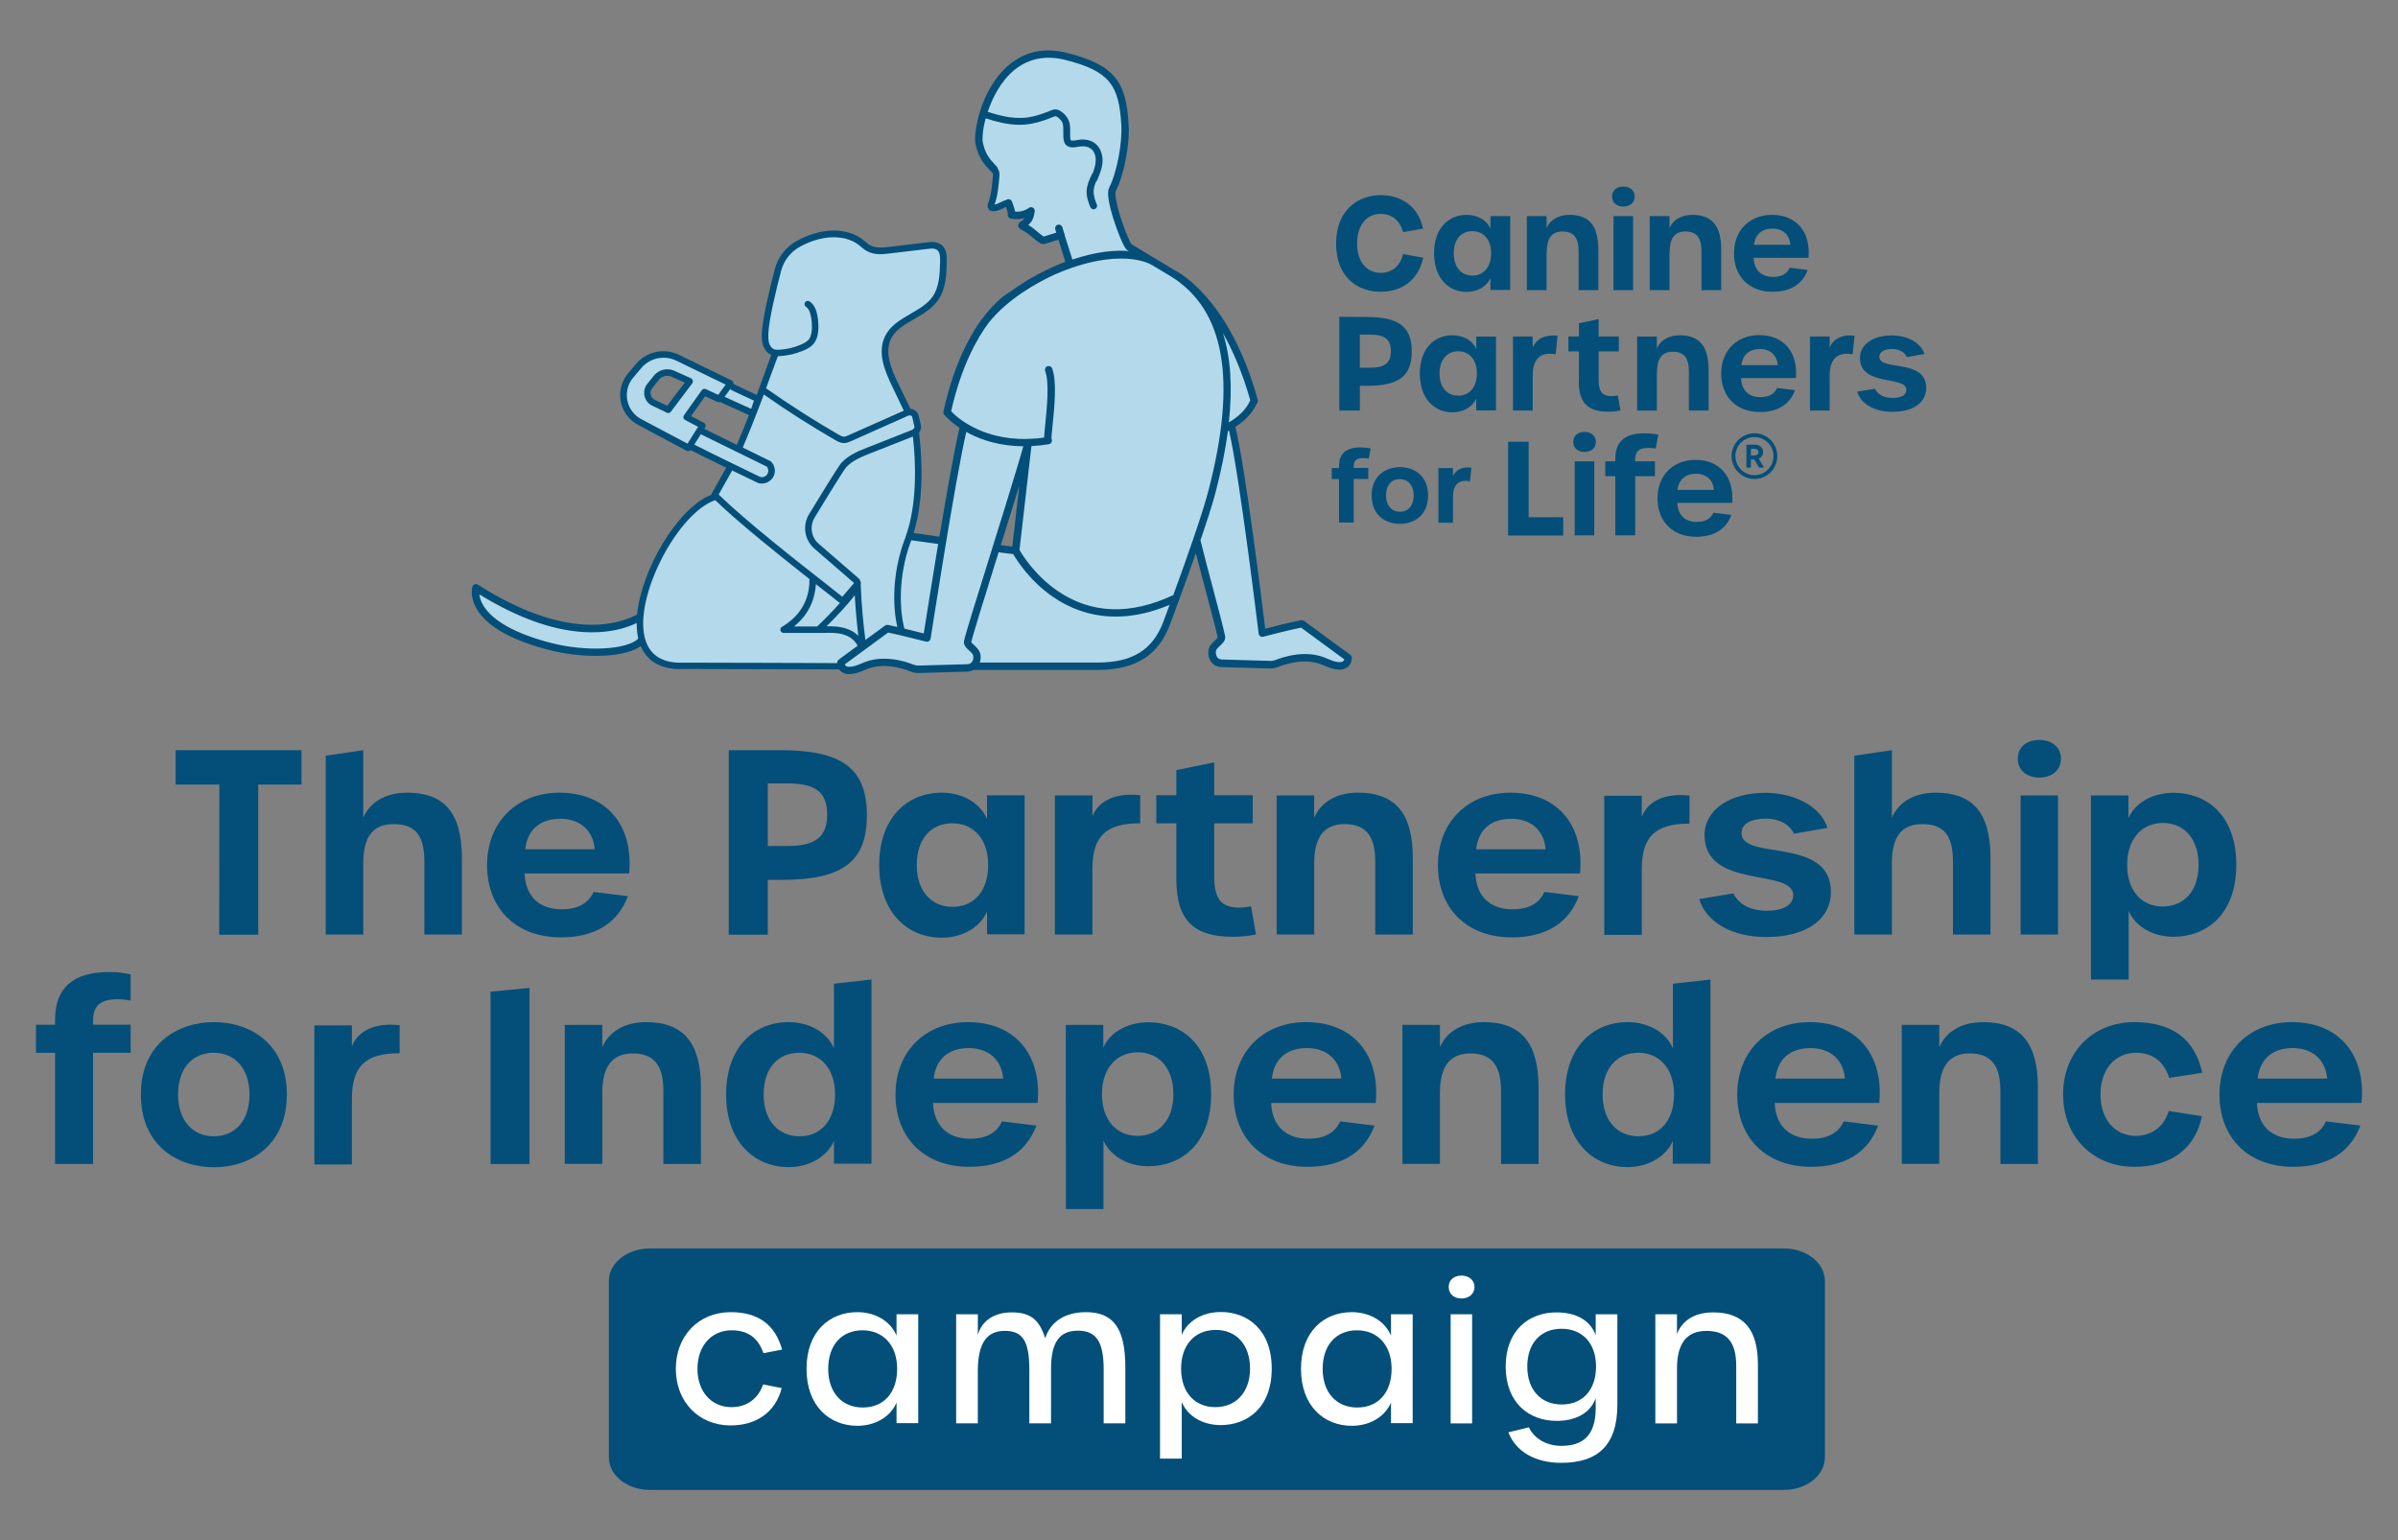 <?xml version="1.0" encoding="UTF-8"?>
<svg id="Layer_2" data-name="Layer 2" xmlns="http://www.w3.org/2000/svg" viewBox="0 0 300 192.765">
  <rect x="0" y="0" width="300" height="192.765" fill="#808080" stroke="none"/>
  <defs>
    <style>
      .cls-1 {
        fill: #fff;
      }

      .cls-2 {
        fill: #b3d9ea;
      }

      .cls-3 {
        fill: #034f79;
      }
    </style>
  </defs>
  <g>
    <path class="cls-3" d="M76.171,160.314c0-2.251,2.294-4.081,5.124-4.081H223.18c2.831,0,5.125,1.825,5.125,4.081v22.06c0,2.251-2.294,4.08-5.125,4.08H81.296c-2.83,0-5.124-1.825-5.124-4.08v-22.06Z"/>
    <path class="cls-3" d="M27.444,98.182h-5.476v-4.305h15.753v4.305h-5.414v18.794h-4.882l.019-18.794Z"/>
    <path class="cls-3" d="M74.404,106.279c-.185-2.312-1.791-3.814-4.303-3.814s-4.118,1.338-4.388,3.814h8.691Zm-13.469,1.97c0-5.358,3.709-9.05,9.062-9.05,5.851,0,9.271,4.02,8.71,10.108h-13.079c.104,2.841,1.833,4.483,4.635,4.483,2.019,0,3.339-.73,3.994-2.171l4.303,.529c-1.277,3.388-4.141,5.157-8.401,5.157-5.58,0-9.228-3.594-9.228-9.051l.005-.005Z"/>
    <path class="cls-3" d="M98.502,105.871c3.462,0,4.982-1.095,4.982-3.936s-1.524-3.898-4.982-3.898h-2.451v7.834h2.451Zm-7.333-11.994h6.468c7.827,0,10.814,2.373,10.814,8.157s-3.006,8.077-10.691,8.077h-1.71v6.86h-4.882v-23.094Z"/>
    <path class="cls-3" d="M123.626,108.249c0-3.266-1.852-5.218-4.488-5.218s-4.45,1.928-4.45,5.218,1.852,5.236,4.488,5.236,4.45-1.947,4.45-5.236Zm-13.635,0c0-5.845,3.438-9.05,7.827-9.05,2.512,0,4.758,1.217,5.665,3.29v-2.962h4.697v17.394h-4.697v-2.84c-.864,2.007-3.153,3.266-5.623,3.266-4.407,.019-7.869-3.248-7.869-9.093v-.005Z"/>
    <path class="cls-3" d="M147.168,110.013v-6.982h-2.512v-3.51h2.512v-3.145l4.735-.973v4.118h4.821v3.51h-4.821v6.556c0,2.962,.864,3.996,3.192,3.996,.37,0,.783-.06,1.42-.163l.617,3.509c-.722,.183-1.914,.305-2.84,.305-4.84,0-7.124-1.928-7.124-7.226v.005Z"/>
    <path class="cls-3" d="M159.711,99.54h4.697v2.798c.803-1.928,2.778-3.145,5.481-3.145,4.735,0,6.858,2.677,6.858,8.157v9.598h-4.698v-9.153c0-3.205-1.215-4.666-3.832-4.666s-3.809,1.703-3.809,4.932v8.886h-4.697v-17.408Z"/>
    <path class="cls-3" d="M193.364,106.279c-.185-2.312-1.79-3.814-4.303-3.814s-4.117,1.338-4.388,3.814h8.691Zm-13.469,1.97c0-5.358,3.71-9.05,9.062-9.05,5.851,0,9.271,4.02,8.71,10.108h-13.079c.08,2.841,1.833,4.483,4.635,4.483,2.018,0,3.339-.73,3.994-2.171l4.303,.529c-1.278,3.388-4.142,5.157-8.402,5.157-5.58,0-9.227-3.594-9.227-9.051l.004-.005Z"/>
    <path class="cls-3" d="M212.584,112.512l4.265-.711c.66,1.38,2.161,2.171,4.18,2.171s3.315-.711,3.315-1.928c0-3.472-11.161-.65-11.099-7.609,.061-3.145,3.215-5.218,7.598-5.218,3.648,0,6.92,1.685,7.784,4.385l-4.203,.73c-.536-1.198-1.895-1.886-3.462-1.886-1.957,0-3.092,.669-3.092,1.825,0,3.472,11.185,.365,11.185,7.347,0,3.472-3.13,5.644-8.074,5.644-4.388,0-7.537-1.909-8.401-4.75h.004Z"/>
    <path class="cls-3" d="M231.985,94.57l4.697-.688v8.461c.679-1.703,2.513-3.145,5.481-3.145,4.388,0,6.858,2.232,6.858,8.157v9.598h-4.697v-9.154c0-3.327-1.216-4.666-3.833-4.666s-3.809,1.582-3.809,4.932v8.887h-4.697v-22.383Z"/>
    <path class="cls-3" d="M40.751,94.57l4.697-.688v8.461c.679-1.703,2.512-3.145,5.481-3.145,4.388,0,6.858,2.232,6.858,8.157v9.598h-4.697v-9.154c0-3.327-1.216-4.666-3.833-4.666s-3.809,1.582-3.809,4.932v8.887h-4.697v-22.383Z"/>
    <path class="cls-3" d="M252.787,99.54h4.673v17.412h-4.673v-17.412Zm-.351-4.586c0-1.521,1.154-2.354,2.697-2.354,1.463,0,2.698,.833,2.698,2.354s-1.235,2.354-2.698,2.354c-1.543-.019-2.697-.87-2.697-2.354Z"/>
    <path class="cls-3" d="M275.052,108.225c0-3.29-1.834-5.236-4.45-5.236s-4.488,1.947-4.488,5.236,1.852,5.218,4.45,5.218c2.678-.019,4.488-1.928,4.488-5.218Zm-13.469-8.685h4.697v2.84c.783-1.806,2.883-3.168,5.666-3.168,4.056,0,7.826,2.738,7.826,9.008s-3.808,9.009-7.845,9.009c-2.779,0-4.859-1.442-5.623-3.229v8.582h-4.717v-23.052l-.004,.009Z"/>
    <path class="cls-3" d="M6.889,131.75h-2.389v-3.51h2.389v-.65c0-3.959,2.284-5.948,6.734-5.948,1.278,0,1.914,.122,2.717,.304v3.266c-.66-.121-1.092-.163-1.667-.163-2.08,0-3.025,.833-3.025,2.597v.589h4.697v3.51h-4.697v13.922H6.889v-13.917Z"/>
    <path class="cls-3" d="M31.215,136.963c0-3.267-1.852-5.218-4.488-5.218s-4.45,1.928-4.45,5.218,1.852,5.236,4.488,5.236,4.45-1.947,4.45-5.236Zm-13.592,0c0-6.271,4.512-9.051,9.142-9.051s9.123,2.78,9.123,9.051-4.488,9.111-9.123,9.111-9.142-2.78-9.142-9.111Z"/>
    <path class="cls-3" d="M61.368,124.099l4.878-.468v22.041h-4.878v-21.573Z"/>
    <path class="cls-3" d="M70.653,128.259h4.697v2.798c.803-1.928,2.778-3.145,5.481-3.145,4.735,0,6.858,2.677,6.858,8.157v9.598h-4.697v-9.172c0-3.206-1.216-4.666-3.833-4.666s-3.809,1.704-3.809,4.932v8.887h-4.697v-17.389Z"/>
    <path class="cls-3" d="M104.472,136.963c0-3.267-1.852-5.218-4.488-5.218s-4.45,1.928-4.45,5.218,1.852,5.236,4.488,5.236,4.45-1.947,4.45-5.236Zm-13.635,0c0-5.845,3.438-9.051,7.827-9.051,2.512,0,4.797,1.217,5.666,3.29v-8.096l4.697-.529v23.052h-4.697v-2.84c-.864,2.007-3.154,3.266-5.623,3.266-4.407,.019-7.869-3.248-7.869-9.092Z"/>
    <path class="cls-3" d="M125.502,134.974c-.185-2.312-1.791-3.814-4.303-3.814s-4.118,1.338-4.388,3.814h8.691Zm-13.469,1.989c0-5.358,3.709-9.051,9.062-9.051,5.851,0,9.27,4.02,8.71,10.108h-13.08c.105,2.841,1.833,4.483,4.636,4.483,2.018,0,3.338-.73,3.994-2.171l4.303,.529c-1.278,3.388-4.142,5.157-8.402,5.157-5.58,0-9.228-3.594-9.228-9.051l.005-.004Z"/>
    <path class="cls-3" d="M146.798,136.925c0-3.29-1.834-5.236-4.45-5.236s-4.489,1.946-4.489,5.236,1.853,5.218,4.451,5.218,4.488-1.91,4.488-5.218Zm-13.469-8.667h4.697v2.841c.783-1.806,2.882-3.168,5.666-3.168,4.055,0,7.826,2.737,7.826,9.008s-3.809,9.008-7.845,9.008c-2.779,0-4.859-1.441-5.624-3.229v8.583h-4.697l-.019-23.052-.004,.009Z"/>
    <path class="cls-3" d="M167.808,134.974c-.185-2.312-1.79-3.814-4.303-3.814s-4.117,1.338-4.388,3.814h8.691Zm-13.469,1.989c0-5.358,3.71-9.051,9.062-9.051,5.851,0,9.271,4.02,8.71,10.108h-13.079c.08,2.841,1.833,4.483,4.635,4.483,2.018,0,3.339-.73,3.994-2.171l4.303,.529c-1.278,3.388-4.141,5.157-8.402,5.157-5.58,0-9.227-3.594-9.227-9.051l.004-.004Z"/>
    <path class="cls-3" d="M175.445,128.259h4.697v2.798c.803-1.928,2.779-3.145,5.481-3.145,4.735,0,6.858,2.677,6.858,8.157v9.598h-4.697v-9.172c0-3.206-1.216-4.666-3.833-4.666s-3.809,1.704-3.809,4.932v8.887h-4.697v-17.389Z"/>
    <path class="cls-3" d="M209.431,136.963c0-3.267-1.852-5.218-4.488-5.218s-4.45,1.928-4.45,5.218,1.852,5.236,4.488,5.236,4.45-1.947,4.45-5.236Zm-13.635,0c0-5.845,3.438-9.051,7.827-9.051,2.512,0,4.796,1.217,5.666,3.29v-8.096l4.697-.529v23.052h-4.716v-2.84c-.865,2.007-3.154,3.266-5.624,3.266-4.388,.019-7.845-3.248-7.845-9.092h-.005Z"/>
    <path class="cls-3" d="M230.807,134.974c-.185-2.312-1.79-3.814-4.302-3.814s-4.118,1.338-4.389,3.814h8.691Zm-13.469,1.989c0-5.358,3.71-9.051,9.062-9.051,5.851,0,9.271,4.02,8.71,10.108h-13.079c.08,2.841,1.833,4.483,4.635,4.483,2.018,0,3.339-.73,3.994-2.171l4.303,.529c-1.278,3.388-4.141,5.157-8.401,5.157-5.581,0-9.228-3.594-9.228-9.051l.004-.004Z"/>
    <path class="cls-3" d="M237.917,128.259h4.697v2.798c.803-1.928,2.778-3.145,5.481-3.145,4.735,0,6.858,2.677,6.858,8.157v9.598h-4.697v-9.172c0-3.206-1.216-4.666-3.833-4.666s-3.809,1.704-3.809,4.932v8.887h-4.697v-17.389Z"/>
    <path class="cls-3" d="M258.101,136.963c0-5.34,3.771-9.051,8.896-9.051,4.735,0,7.599,2.111,8.506,6.332l-4.118,.65c-.679-2.068-2.08-3.144-4.179-3.144-2.636,0-4.427,2.11-4.427,5.217s1.791,5.176,4.427,5.176c1.976,0,3.524-1.156,4.117-3.107l4.142,.65c-.803,4.057-3.895,6.332-8.463,6.332-5.13,0-8.896-3.716-8.896-9.051l-.005-.004Z"/>
    <path class="cls-3" d="M291.137,134.974c-.185-2.312-1.79-3.814-4.302-3.814s-4.118,1.338-4.389,3.814h8.691Zm-13.468,1.989c0-5.358,3.709-9.051,9.061-9.051,5.851,0,9.271,4.02,8.71,10.108h-13.079c.081,2.841,1.833,4.483,4.635,4.483,2.019,0,3.339-.73,3.994-2.171l4.303,.529c-1.278,3.388-4.141,5.157-8.401,5.157-5.581,0-9.228-3.594-9.228-9.051l.005-.004Z"/>
    <path class="cls-3" d="M200.697,99.582h4.697v2.616c.618-1.624,2.451-3.023,5.975-2.639v3.51c-4.303,0-5.975,1.643-5.975,5.704v8.217h-4.697v-17.408Z"/>
    <path class="cls-3" d="M39.327,128.32h4.697v2.615c.617-1.623,2.451-3.023,5.975-2.639v3.51c-4.303,0-5.975,1.642-5.975,5.704v8.218h-4.697v-17.408Z"/>
    <path class="cls-3" d="M131.97,99.54h4.697v2.616c.618-1.624,2.451-3.023,5.975-2.639v3.51c-4.303,0-5.975,1.643-5.975,5.704v8.218h-4.697v-17.408Z"/>
    <path class="cls-1" d="M84.549,171.297c0-4.128,2.859-7.09,6.853-7.09,3.486,0,5.571,1.577,6.44,4.68l-2.327,.454c-.679-1.933-1.961-2.864-3.994-2.864-2.517,0-4.265,1.956-4.265,4.82s1.743,4.796,4.265,4.796c1.89,0,3.344-1.048,3.947-2.84l2.327,.454c-.75,2.934-3.078,4.675-6.393,4.675-3.994,0-6.853-2.958-6.853-7.09v.005Z"/>
    <path class="cls-1" d="M100.901,171.297c0-4.703,2.906-7.09,6.345-7.09,2.18,0,4.117,1.048,4.915,2.934v-2.672h2.712v13.627h-2.712v-2.578c-.774,1.839-2.735,2.911-4.892,2.911-3.438,0-6.368-2.41-6.368-7.137v.005Zm11.336,0c0-2.981-1.767-4.82-4.336-4.82s-4.288,1.816-4.288,4.82,1.743,4.843,4.336,4.843,4.288-1.839,4.288-4.843Z"/>
    <path class="cls-1" d="M119.622,164.474h2.712v2.578c.485-1.764,2.057-2.817,4.213-2.817,2.327,0,3.462,.861,4.212,3.243,.656-2.077,2.494-3.271,5.087-3.271,3.486,0,4.939,2.055,4.939,6.968v6.945h-2.712v-6.73c0-3.486-.921-4.866-3.22-4.866s-3.367,1.432-3.367,4.82v6.776h-2.712v-6.706c0-3.58-.821-4.867-3.077-4.867s-3.368,1.549-3.368,5.059v6.514h-2.711v-13.651l.004,.005Z"/>
    <path class="cls-1" d="M145.126,164.474h2.712v2.578c.726-1.741,2.593-2.864,4.915-2.864,3.244,0,6.345,2.148,6.345,7.09s-3.125,7.061-6.369,7.061c-2.327,0-4.165-1.146-4.891-2.887v7.085h-2.712v-18.063Zm11.26,6.799c0-3.004-1.719-4.843-4.288-4.843s-4.336,1.816-4.336,4.843,1.743,4.82,4.288,4.82,4.336-1.839,4.336-4.82Z"/>
    <path class="cls-1" d="M162.76,171.297c0-4.703,2.906-7.09,6.345-7.09,2.18,0,4.117,1.048,4.915,2.934v-2.672h2.712v13.627h-2.712v-2.578c-.774,1.839-2.735,2.911-4.891,2.911-3.439,0-6.369-2.41-6.369-7.137v.005Zm11.336,0c0-2.981-1.766-4.82-4.336-4.82s-4.288,1.816-4.288,4.82,1.743,4.843,4.336,4.843,4.288-1.839,4.288-4.843Z"/>
    <path class="cls-1" d="M181.239,161.063c0-.908,.679-1.432,1.601-1.432,.874,0,1.624,.524,1.624,1.432s-.75,1.431-1.624,1.431c-.922,0-1.601-.547-1.601-1.431Zm.243,3.411h2.688v13.65h-2.688v-13.65Z"/>
    <path class="cls-1" d="M188.7,179.244l2.57-.623c.679,1.409,2.18,2.317,4.07,2.317,2.736,0,4.289-1.339,4.289-4.75v-1.193c-.775,2.026-2.736,2.817-4.892,2.817-3.462,0-6.369-2.265-6.369-6.8s2.907-6.776,6.345-6.776c2.18,0,4.141,.786,4.916,2.841v-2.602h2.711v11.287c0,5.106-2.445,7.3-7.024,7.3-3.244,0-5.666-1.385-6.611-3.818h-.005Zm10.971-8.232c0-2.934-1.719-4.726-4.312-4.726s-4.289,1.787-4.289,4.726,1.72,4.75,4.313,4.75,4.288-1.788,4.288-4.75Z"/>
    <path class="cls-1" d="M207.085,164.475h2.712v2.48c.631-1.694,2.203-2.719,4.531-2.719,3.827,0,5.594,2.171,5.594,6.491v7.398h-2.712v-7.183c0-2.981-1.163-4.389-3.728-4.389s-3.681,1.694-3.681,4.703v6.874h-2.711v-13.651l-.005-.004Z"/>
  </g>
  <g>
    <g>
      <path class="cls-3" d="M172.753,36.513c2.204,0,4.632-1.112,5.299-4.268l-2.528-.445c-.364,1.598-1.497,2.346-2.791,2.346-1.76,0-2.953-1.375-2.953-3.681s1.194-3.701,2.953-3.701c1.274,0,2.387,.728,2.791,2.286l2.508-.445c-.688-3.115-3.095-4.187-5.279-4.187-2.852,0-5.603,1.881-5.603,6.048,0,4.308,2.751,6.048,5.603,6.048Z"/>
      <path class="cls-3" d="M183.513,36.533c1.295,0,2.488-.667,2.953-1.739v1.497h2.467v-9.243h-2.467v1.578c-.466-1.112-1.659-1.739-2.974-1.739-2.305,0-4.085,1.699-4.085,4.814,0,3.095,1.8,4.834,4.106,4.834Zm.688-7.605c1.375,0,2.346,1.032,2.346,2.771s-.971,2.791-2.326,2.791c-1.376,0-2.347-1.011-2.347-2.791-.02-1.76,.951-2.771,2.326-2.771Z"/>
      <path class="cls-3" d="M193.505,31.598c0-1.719,.566-2.629,1.982-2.629,1.375,0,2.002,.769,2.002,2.468v4.874h2.468v-5.097c0-2.913-1.113-4.328-3.601-4.328-1.416,0-2.447,.647-2.872,1.659v-1.497h-2.467v9.264h2.467v-4.713h.02Z"/>
      <path class="cls-3" d="M203.093,25.854c.769,0,1.415-.445,1.415-1.254s-.647-1.254-1.415-1.254c-.809,0-1.416,.445-1.416,1.254,.02,.809,.627,1.254,1.416,1.254Z"/>
      <path class="cls-3" d="M204.306,27.047h-2.448v9.264h2.448v-9.264Z"/>
      <path class="cls-3" d="M208.877,31.598c0-1.719,.566-2.629,1.982-2.629,1.375,0,2.002,.769,2.002,2.468v4.874h2.467v-5.097c0-2.913-1.112-4.328-3.6-4.328-1.416,0-2.448,.647-2.872,1.659v-1.497h-2.468v9.264h2.468v-4.713h.02Z"/>
      <path class="cls-3" d="M221.68,26.886c-2.812,0-4.753,1.962-4.753,4.814,0,2.892,1.901,4.814,4.814,4.814,2.225,0,3.742-.93,4.409-2.731l-2.245-.283c-.344,.769-1.032,1.153-2.083,1.153-1.476,0-2.387-.87-2.427-2.387h6.857c.283-3.256-1.517-5.38-4.571-5.38Zm-2.245,3.742c.142-1.315,1.032-2.023,2.306-2.023,1.314,0,2.143,.789,2.245,2.023h-4.551Z"/>
      <path class="cls-3" d="M167.555,39.648v11.731h2.569v-3.095h.889c4.026,0,5.603-1.234,5.603-4.288,0-3.074-1.577-4.328-5.663-4.328l-3.398-.02Zm6.452,4.288c0,1.497-.789,2.083-2.61,2.083h-1.274v-4.146h1.274c1.821,0,2.61,.587,2.61,2.063Z"/>
      <path class="cls-3" d="M184.687,43.693c-.466-1.112-1.659-1.739-2.974-1.739-2.305,0-4.085,1.699-4.085,4.814s1.82,4.834,4.106,4.834c1.295,0,2.488-.667,2.953-1.739v1.497h2.467v-9.243h-2.467v1.578Zm-2.245,5.825c-1.376,0-2.347-1.011-2.347-2.791,0-1.739,.971-2.771,2.326-2.771,1.375,0,2.346,1.032,2.346,2.771,0,1.76-.971,2.791-2.326,2.791Z"/>
      <path class="cls-3" d="M191.746,47.01c0-2.144,1.031-3.014,2.872-2.67l.243-2.326c-1.84-.202-2.812,.647-3.115,1.497v-1.396h-2.468v9.264h2.468v-4.369Z"/>
      <path class="cls-3" d="M197.51,47.678c0,2.811,1.194,3.843,3.721,3.843,.486,0,1.113-.061,1.497-.162l-.324-1.861c-.344,.04-.546,.081-.748,.081-1.213,0-1.659-.546-1.659-2.124v-3.479h2.528v-1.861h-2.528v-2.184l-2.467,.526v1.659h-1.315v1.861h1.315v3.701h-.02Z"/>
      <path class="cls-3" d="M207.299,46.646c0-1.719,.567-2.629,1.982-2.629,1.376,0,2.003,.769,2.003,2.468v4.895h2.467v-5.097c0-2.913-1.112-4.328-3.6-4.328-1.416,0-2.448,.647-2.873,1.659v-1.497h-2.467v9.264h2.467v-4.733h.02Z"/>
      <path class="cls-3" d="M220.082,41.934c-2.812,0-4.754,1.962-4.754,4.814,0,2.892,1.901,4.814,4.834,4.814,2.225,0,3.742-.93,4.409-2.731l-2.245-.283c-.344,.769-1.032,1.153-2.084,1.153-1.476,0-2.387-.87-2.427-2.387h6.856c.283-3.236-1.517-5.38-4.591-5.38Zm-2.225,3.762c.142-1.315,1.032-2.023,2.306-2.023,1.315,0,2.144,.789,2.245,2.023h-4.551Z"/>
      <path class="cls-3" d="M228.901,43.511v-1.396h-2.468v9.264h2.468v-4.369c0-2.144,1.032-3.014,2.872-2.67l.243-2.326c-1.84-.222-2.791,.627-3.115,1.497Z"/>
      <path class="cls-3" d="M235.11,44.644c0-.607,.607-.971,1.619-.971,.829,0,1.537,.364,1.82,1.011l2.205-.384c-.445-1.436-2.164-2.326-4.086-2.326-2.306,0-3.944,1.092-3.984,2.771-.041,3.701,5.805,2.205,5.805,4.045,0,.647-.627,1.011-1.74,1.011-1.051,0-1.84-.425-2.184-1.153l-2.225,.364c.445,1.497,2.104,2.528,4.409,2.528,2.589,0,4.228-1.153,4.228-2.993,0-3.722-5.866-2.063-5.866-3.904Z"/>
      <path class="cls-3" d="M167.515,58.337v.243h-.91v1.375h.91v5.441h1.841v-5.461h1.82v-1.375h-1.82v-.223c0-.688,.364-1.011,1.173-1.011,.222,0,.466,.02,.708,.061l.243-1.274c-.304-.061-.87-.121-1.356-.121-1.719,.02-2.609,.789-2.609,2.346Z"/>
      <path class="cls-3" d="M175.14,58.458c-1.8,0-3.54,1.092-3.54,3.54,0,2.488,1.739,3.56,3.54,3.56s3.519-1.092,3.519-3.56-1.74-3.54-3.519-3.54Zm0,5.582c-1.011,0-1.74-.748-1.74-2.043s.708-2.043,1.72-2.043,1.739,.769,1.739,2.043c0,1.294-.708,2.043-1.719,2.043Z"/>
      <path class="cls-3" d="M181.774,59.611v-1.032h-1.821v6.836h1.821v-3.216c0-1.598,.769-2.225,2.124-1.962l.182-1.719c-1.375-.182-2.063,.465-2.306,1.092Z"/>
      <path class="cls-3" d="M191.24,55.283h-2.569v11.731h6.897v-2.286h-4.328v-9.446Z"/>
      <path class="cls-3" d="M199.452,57.73h-2.448v9.264h2.448v-9.264Z"/>
      <path class="cls-3" d="M198.238,54.049c-.809,0-1.415,.445-1.415,1.254,0,.789,.607,1.254,1.415,1.254,.769,0,1.416-.445,1.416-1.254-.02-.829-.668-1.254-1.416-1.254Z"/>
      <path class="cls-3" d="M206.167,56.051c.304,0,.627,.02,.971,.081l.324-1.739c-.425-.101-1.173-.162-1.84-.162-2.326,0-3.54,1.052-3.54,3.155v.344h-1.254v1.861h1.254v7.403h2.488v-7.403h2.467v-1.861h-2.467v-.303c.02-.93,.506-1.375,1.598-1.375Z"/>
      <path class="cls-3" d="M212.113,57.548c-2.812,0-4.753,1.962-4.753,4.814,0,2.892,1.901,4.813,4.834,4.813,2.225,0,3.742-.93,4.409-2.73l-2.245-.283c-.344,.769-1.032,1.153-2.083,1.153-1.476,0-2.387-.87-2.427-2.387h6.857c.263-3.236-1.537-5.38-4.592-5.38Zm-2.245,3.762c.142-1.315,1.032-2.023,2.306-2.023,1.314,0,2.144,.789,2.245,2.023h-4.551Z"/>
      <g>
        <path class="cls-3" d="M220.063,57.385c.158-.079,.282-.188,.371-.326,.092-.141,.139-.302,.139-.482,0-.182-.044-.343-.131-.482-.087-.139-.208-.248-.363-.326-.155-.082-.333-.121-.535-.118l-.567,.004h-.494v2.856h.559v-1.012h.429l.583,1.012h.632l-.663-1.113c.012-.005,.027-.007,.039-.013Zm-1.02-1.22h.477c.139,0,.252,.038,.339,.114,.09,.076,.135,.175,.135,.298,0,.079-.02,.15-.061,.212-.038,.063-.091,.112-.159,.147-.065,.035-.14,.053-.224,.053h-.506v-.824Z"/>
        <path class="cls-3" d="M219.49,54.22c-1.577,0-2.861,1.283-2.861,2.86s1.283,2.861,2.861,2.861,2.861-1.283,2.861-2.861-1.283-2.86-2.861-2.86Zm0,5.244c-1.314,0-2.384-1.069-2.384-2.384s1.069-2.384,2.384-2.384,2.384,1.069,2.384,2.384-1.069,2.384-2.384,2.384Z"/>
      </g>
    </g>
    <g>
      <path class="cls-2" d="M163.214,77.969l-5.272,1.309-.734-5.297-2.869-20.493c.004-.139,.007-.22,.007-.22l1.74-2.088c.537-.551,.988-1.007,.988-1.007l-.856-2.054-.465-2.069-2.065-4.003-.626-1.502-.335-.361-.142-.275-4.196-4.539-.283-.159-.341-.367-6.177-3.45-2.226-5.236-.037-2.655,.348-1.441c.204-.443,.374-.737,.374-.737,0,0,.213-.987,.381-2.39l.537-2.223-.387-2.184c-.062-.829-.191-1.636-.417-2.356l-.175-.99-.662-.654c-.319-.408-.714-.795-1.169-1.154l-1.056-1.042-3.927-1.468h-1.017c-.122-.018-.245-.036-.365-.049-.631-.069-1.231-.041-1.797,.049h-.919l-.473,.353c-.926,.324-1.714,.768-2.329,1.127l-2.336,3.352c-.116,.261-.222,.511-.316,.754l-.687,.983-.44,3.793,.93,2.557,1.211,1.896-.514,4.184,2.031-.294,.49,1.211,2.324-.147-.698,1.297,2.446,2.202,1.945-.734,1.199,3.389-6.483,3.34-5.235,5.457-1.774,2.961-1.774,6.864,1.725,1.725-.379,3.45-2.153,11.299-4.111-.885,.783-2.804s.477-3.475,.477-3.78v-4.649l-.159-1.994-.306-2.166-.893-.526-.893-1.688-1.223-2.777-.709-2.41,.208-1.395,1.174-1.945,1.896-1.236,2.789-2.312,1.052-2.117,.074-3.891-1.126-.697-7.511,.771-1.7-1.358-.93-.33-.037-.012-.036-.012-1.762-.624-.404,.098-.526-.122-1.395,.575-3.058,.697,.22,.453-.171,.073-1.59,1.211-1.786,7.977-.624,2.643,1.284,1.701-2.067,5.591-1.713-.477-1.332-1.045-3.169-1.842v.037l-4.966-2.3-1.774,.184-2.765,2.312-1.113,2.325,.942,2.851,7.474,3.854,5.113,2.496-1.994,3.609-2.752,1.933-3.878,4.869-3.156,8.687-2.667,.918-2.862,.355-1.737-.208-2.911-.293-2.495-.44-1.786-.856-2.667-1.334-2.936-1.725,.648,2.765,2.165,2.031,2.716,1.199,4.465,1.334,5.81,.563,5.027-1.15s1.456,2.728,3.009,2.79h7.682v.036l1.407-.036,9.869,.069,2.437-.033,1.835,.196,3.009-.734h2.251l2.459,1.003,6.899-.465,1.589-.046c3.281,.106,16.378,.437,18.471-.407,.103-.042,.203-.086,.302-.132l.077-.002,.117-.095c.928-.476,1.69-1.155,2.3-1.871l.47-.382,.374-.761c.798-1.243,1.155-2.322,1.155-2.322l.071-.174,.516-1.05,1.657-4.257,1.413-3.45,3.071,11.341-1.272,1.945,.599,1.113,.843,.008,5.775,.555,2.862-.82,3.389-.171,1.896,.673,1.199,.245,.612-1.077-5.541-4.306Zm-79.254-27.001l-.954,.257-1.639-.807-.367-.856,.746-1.688,1.529-1.223,1.015,.453,1.798,.722-.979,1.162-1.15,1.982Zm8.159,5.518c-1.309-.893-4.183-2.508-4.612-2.753l.294-.526-1.933-1.04,2.263-3.181,2.141,.734,.049-.086c.538,.477,3.401,1.676,3.768,1.884l-1.97,4.967Zm23.79,23.38,11.219-11.121l-2.3-.343,3.046-9.799-.746,10.142Z"/>
      <path class="cls-3" d="M169.122,82.288c-.012-.134-.074-.257-.196-.343l-5.798-4.257c-.11-.074-.233-.11-.367-.074-1.162,.22-3.45,.795-4.477,1.065-.404-3.303-2.52-20.407-3.731-25.252,1.847-1.199,2.434-2.435,2.654-2.875,.012-.012,.012-.037,.025-.049,.122-.11,.171-.294,.122-.453-1.847-6.729-4.551-10.766-6.496-12.969-2.018-2.288-3.645-3.132-3.866-3.242l-5.431-3.267c-.281-.416-.856-1.75-1.358-3.34-.722-2.276-.697-3.157-.624-3.303,1.052-2.055,1.786-5.836,1.614-8.417-.318-4.992-1.455-7.328-7.706-8.894-2.715-.685-5.101-.22-7.094,1.37-3.376,2.692-4.441,7.647-4.404,9.482,0,.086,0,.171,.012,.269,0,.024,0,.049,.012,.073l.073,.392c.196,.93,.624,1.823,1.248,2.545,.355,.416,.6,.685,.734,.807,.037,.037,.074,.061,.122,.086,.037,.073,.049,.147,.037,.232v.061c-.11,1.248-.22,2.533-.648,3.621-.012,.037-.025,.073-.025,.122-.012,.22,.037,.392,.147,.526,.171,.208,.416,.22,.526,.232h.098c.404,0,.783-.184,1.15-.367,.122-.061,.257-.122,.379-.171,.086,.245,.232,.685,.232,.844-.037,.11-.025,.232,.024,.343,.061,.135,.184,.232,.33,.257,.624,.122,1.211,.098,1.762-.061-.122,.159-.318,.33-.636,.551-.208,.147-.257,.44-.11,.648,.036,.037,.061,.073,.098,.098,.049,.073,.122,.147,.22,.171,.465,.183,1.027,.648,1.48,1.028,.563,.477,.917,.771,1.284,.771,.049,0,.098,0,.147-.012,.012,0,.024,0,.036-.012l1.688-.526c.342,1.113,.685,2.19,.868,2.765-.465,.171-1.248,.489-2.214,.954-.049,.024-.098,.037-.147,.061-.012,0-.024,.012-.036,.024-1.309,.636-2.936,1.542-4.514,2.728-.025,.012-.049,.012-.073,.037-.122,.061-1.664,.93-3.474,3.401-.428,.551-.819,1.15-1.162,1.774-1.334,2.263-2.679,5.408-3.633,9.751-.037,.135,0,.281,.098,.392,.037,.037,.648,.808,1.92,1.652-.624,2.569-1.615,8.222-2.52,13.629l-3.217-.465c1.345-4.392,1.027-9.592,.672-12.553,.208-.269,.306-.612,.22-.967l-.257-1.125c-.074-.343-.306-.624-.612-.783-.134-.073-.281-.11-.428-.122l-1.553-3.205c-.856-1.774-1.688-3.805-.905-5.493,.538-1.15,1.7-1.823,2.924-2.52,1.089-.624,2.214-1.285,2.96-2.325,1.064-1.493,1.089-3.413,1.113-4.967,.012-.685,.037-2.104-1.505-2.337-.22-.037-.44-.037-.697,0l-4.942,.587c-.734,.086-1.652,.196-2.349-.159-.245-.122-.477-.306-.71-.502-.122-.098-.257-.208-.379-.306-1.468-1.077-3.547-1.358-5.688-.783-.893,.245-1.664,.551-2.483,1.003-1.358,.746-2.361,2.031-2.752,3.524-.722,2.777-1.59,6.435-1.627,8.124-.012,.428,0,.93,.147,1.407,.183,.563,.551,1.015,1.027,1.211h.012c-.343,.918-.661,1.811-.979,2.679-.269,.759-.551,1.529-.844,2.325-1.089-.502-2.581-1.187-2.764-1.297-.049-.037-.098-.049-.147-.061,.012-.049,.012-.11,0-.171-.036-.11-.11-.22-.22-.269l-6.605-3.218c-1.835-.893-4.037-.428-5.358,1.138l-1.003,1.187c-.82,.979-1.15,2.263-.917,3.511,.245,1.248,1.028,2.325,2.153,2.924l6.092,3.254c.061,.037,.122,.049,.196,.049,.11,0,.22-.049,.294-.135,1.028,.526,2.801,1.395,4.465,2.202-.012,.012-.025,.037-.037,.061l-1.786,3.181c-.024,.049-.037,.098-.049,.147-4.196,1.652-8.722,9.298-9.284,14.987-.049,.012-.086,.049-.159,.073-2.287,1.187-8.783,3.193-19.743-3.805-.122-.086-.269-.098-.416-.049-.135,.049-.245,.159-.281,.306-.012,.049-.355,1.199,.489,2.692,1.26,2.239,4.343,4.001,9.162,5.236,1.81,.465,3.878,.722,5.786,.722,2.336,0,4.453-.379,5.615-1.223,.575,1.346,1.737,2.569,4.049,2.826,.049,.025,.11,.036,.171,.036h.355c.122,0,.257,.012,.379,.012,.024,0,.061,0,.086-.012,2.41,0,6.141,.012,10.068,.025,3.241,.012,6.679,.012,9.712,.025,.086,.122,.196,.232,.33,.33,.257,.171,.575,.269,.942,.269,.526,0,1.187-.184,1.97-.539,2.177-1.003,4.697-.196,5.675,.196,.343,.146,.722,.208,1.089,.196l6.068-.172c.269-.012,.526-.086,.746-.208h15.559c2.435-.012,4.343-.489,5.823-1.456,1.443-.93,2.483-2.337,3.217-4.282,1.027-2.753,2.189-5.934,3.217-8.882,.367,1.456,.807,3.108,1.235,4.722,.661,2.496,1.297,4.857,1.492,5.836-.049,.086-.22,.257-.342,.367-.33,.306-.734,.685-.808,1.223-.073,.599,.061,1.137,.391,1.541,.294,.343,.71,.551,1.199,.575l6.055,.171c.379,.012,.734-.049,1.089-.196,.978-.392,3.498-1.187,5.676-.196,.783,.354,1.443,.538,1.969,.538,.379,0,.685-.086,.942-.269,.526-.355,.636-.954,.612-1.248Zm-12.734-32.14c-.22,.453-.758,1.59-2.655,2.716,.477-4.392,.233-8.111-.734-11.17,1.199,2.117,2.422,4.869,3.413,8.393,0,.024-.012,.037-.024,.061Zm-23.193-20.701c0-.049,0-.11-.012-.171-.012-.049-.049-.098-.073-.147-.073-.232-.147-.465-.208-.697-.073-.245-.33-.379-.575-.306-.244,.073-.379,.33-.306,.575,.037,.135,.086,.269,.122,.416l-1.578,.489c-.147-.086-.465-.343-.697-.538-.354-.306-.783-.661-1.223-.918,.538-.489,.648-.881,.734-1.358,.012-.098,.037-.196,.061-.281,.049-.183-.024-.379-.183-.502-.159-.11-.367-.11-.526,0-.538,.367-1.089,.526-1.737,.465-.049-.257-.147-.587-.306-1.015-.037-.098-.061-.159-.073-.208-.074-.245-.33-.379-.575-.306-.061,.012-.11,.049-.159,.086-.269,.061-.514,.196-.758,.306-.245,.122-.49,.232-.697,.269,.404-1.15,.514-2.459,.611-3.621v-.061c.025-.294-.049-.575-.196-.807-.012-.098-.061-.184-.134-.257-.074-.073-.257-.269-.673-.746-.526-.612-.881-1.346-1.04-2.129l-.074-.367v-.208c-.012-.636,.11-1.566,.392-2.606,1.296,.428,2.63,.771,4,.808,1.101,.037,2.19-.171,3.229-.526,.257-.086,.514-.184,.771-.281,.122-.049,.257-.098,.379-.147,.061-.024,.135-.049,.196-.073,.037-.012,.074-.024,.11-.037h.037s.061,.012,.073,.012h.025s.012,.012,.025,.012c.073,.037,.135,.073,.208,.122,.012,.012,.061,.061,.061,.049,.037,.037,.061,.061,.098,.098,.074,.073,.147,.147,.208,.22,0,0,.036,.049,.049,.061,.025,.037,.037,.061,.061,.098,.024,.037,.036,.073,.061,.11,0,.012,.012,.012,.012,.024s0,.012,.012,.037c.024,.086,.049,.159,.061,.245,.012,.037,.012,.073,.012,.11,0,.012,.012,.11,.012,.122,.025,.379,0,.759,.012,1.138,.012,.416,.049,.893,.391,1.187,.318,.257,.71,.281,1.101,.232,.183-.024,.367-.061,.551-.098h.073c.049,0,.098-.012,.147-.012h.33c.342,.024,.734,.147,.978,.392,.037,.037,.061,.061,.086,.098,.012,.012,.036,.037,.049,.049,0,0,.012,.012,.012,.024,.049,.086,.11,.159,.147,.257,0,0,.024,.061,.036,.073,.012,.049,.037,.098,.049,.135,.037,.098,.061,.196,.073,.294,.012,.037,.012,.073,.012,.11,0,.012,.012,.11,.012,.122,.012,.098,.012,.196,0,.306-.012,.232-.049,.428-.098,.661-.073,.294-.172,.575-.281,.856-.037,.037-.074,.073-.098,.122-.306,.648-.599,1.297-.648,2.006-.049,.71,.172,1.407,.44,2.055,.086,.22,.294,.367,.538,.306,.208-.061,.392-.318,.306-.538-.232-.575-.44-1.162-.416-1.774,.012-.392,.159-.783,.318-1.162,.074-.061,.122-.135,.159-.22,.343-.82,.697-1.701,.636-2.618-.061-.82-.416-1.639-1.137-2.068-.379-.232-.832-.33-1.284-.343-.22,0-.44,.012-.648,.049-.086,.012-.159,.024-.245,.049-.049,.012-.098,.012-.135,.024h-.061c-.074,.012-.159,.012-.233,.012h-.073c-.025,0-.074-.012-.086-.012h-.012l-.012-.012c-.025-.012-.049-.049,0,.012-.012-.012-.025-.024-.037-.037-.012-.012-.012-.024-.012-.024,0-.012-.012-.024-.012-.024-.012-.037-.012-.061-.025-.086,0-.024-.012-.037-.012-.037v-.037c0-.049-.012-.086-.012-.135-.012-.098-.012-.196-.012-.294v-.599c0-.392-.012-.808-.159-1.175-.146-.391-.416-.722-.722-.991-.33-.294-.746-.526-1.211-.428-.146,.037-.293,.11-.44,.159-.134,.049-.269,.098-.391,.159-.514,.196-1.04,.379-1.566,.502-.257,.061-.514,.11-.783,.159h-.037c-.012,0-.061,.012-.061,.012-.073,.012-.135,.012-.208,.024-.147,.012-.281,.024-.428,.024-.293,.012-.587,0-.881-.012-.159-.012-.318-.024-.477-.049-.037,0-.074-.012-.11-.012h-.037c-.086-.012-.171-.024-.257-.037-.783-.135-1.553-.33-2.312-.575-.086-.024-.159-.049-.233-.073,.624-1.872,1.725-3.952,3.413-5.298,1.762-1.395,3.878-1.798,6.288-1.199,5.651,1.419,6.703,3.254,7.009,8.05,.147,2.41-.551,6.044-1.517,7.94-.293,.563-.098,1.909,.563,4.001,.453,1.419,1.125,3.132,1.553,3.683l.012,.012,.012,.012c.012,.012,.037,.037,.049,.049,.012,.012,.025,.012,.036,.024,.012,0,.012,.012,.025,.012l.22,.135c-1.663-.135-4,.037-7.07,1.064-.196-.587-.587-1.811-.966-3.034Zm-14.202,22.01c1.272-5.64,3.242-9.127,4.709-11.084,2.422-3.022,6.055-5.016,8.306-6.044,8.049-3.487,11.829-1.297,11.89-1.272,.037,.024,.074,.037,.11,.049l2.557,1.529c6.691,4.221,8.196,12.981,4.612,26.781-.379,1.456-1.064,3.609-1.896,6.019v.012c-.758,2.227-1.639,4.686-2.496,7.023-5.394,2.532-10.263,2.361-14.483-.526-2.838-1.945-4.428-4.539-4.759-5.126l1.492-12.993c.685-.037,1.419-.11,2.178-.233,.233-.037,.404-.245,.391-.477,0-.073-.025-.147-.061-.208-.012-.269,.073-1.052,.146-1.749,.22-2.166,.551-5.445-.061-7.06-.098-.232-.355-.355-.6-.269-.232,.086-.354,.355-.269,.599,.538,1.419,.208,4.686,.012,6.643-.086,.832-.135,1.346-.147,1.688-.661,.098-1.284,.147-1.884,.159h-.147c-.012,0-.036,0-.049,.012h-.025c-2.997,.061-5.223-.685-6.667-1.42-1.59-.795-2.532-1.688-2.862-2.055Zm7.645,16.945l-1.431-.183c.807-2.569,1.627-5.2,2.312-7.439l-.881,7.622Zm-9.272-.33c-.832,5.016-1.553,9.653-1.798,11.195-.551-.147-1.492-.379-2.422-.6v-.012c-.526-1.884-.93-6.301,.832-10.974,.012-.025,.012-.049,.024-.073l3.364,.465Zm-4.147-.685c-1.627,4.307-1.554,8.552-.954,11.073-.44-.098-.856-.196-1.174-.257-.122-.025-.257,0-.367,.086l-2.459,1.799c-.232-1.774-.489-4.27-.587-6.9,.012-.061,.024-.122,.024-.171,0-.098-.012-.172-.061-.257-.037-.159-.122-.306-.257-.416l-5.015-4.343c-.905-.832-1.089-2.19-.453-3.242,3.34-5.481,3.853-6.191,3.927-6.264,.807-.893,2.006-1.358,3.18-1.823l.11-.037c1.187-.465,3.584-1.407,5.077-2.006,.354,3.157,.599,8.516-.991,12.761Zm-10.985,11.011h-2.899c2.006-1.615,2.63-3.621,2.74-5.297,.269,.208,.526,.416,.758,.6,.942,.734,1.676,1.309,2.043,1.615,.061,.049,.146,.098,.22,.122-.808,.918-1.823,1.97-2.863,2.961Zm4.698-3.915c.11,1.896,.281,3.67,.452,5.089-1.027-1.04-2.507-1.199-3.633-1.199h-.343c1.076-1.052,2.606-2.667,3.523-3.891Zm-9.615-29.914c.11,0,.208,0,.306-.012,.942-.061,1.847-.269,2.703-.612,.526-.208,1.126-.477,1.517-1.003,.44-.575,.526-1.309,.538-1.884,.012-.514-.025-1.04-.122-1.554-.11-.599-.318-1.334-.979-1.786-.183-.122-.44-.073-.562,.11-.122,.184-.074,.44,.11,.563,.33,.22,.514,.599,.636,1.272,.086,.453,.122,.918,.11,1.37-.012,.453-.074,1.028-.367,1.419-.269,.355-.758,.575-1.187,.746-.771,.318-1.602,.502-2.459,.563-.159,.012-.318,.012-.465,0h-.012c-.098-.012-.196-.037-.281-.073-.257-.11-.465-.379-.575-.71-.11-.367-.122-.783-.11-1.15,.036-1.688,1.015-5.701,1.602-7.928,.33-1.285,1.186-2.386,2.349-3.022,.77-.416,1.48-.71,2.299-.93,1.872-.502,3.743-.269,4.991,.648,.11,.086,.232,.171,.342,.281,.269,.22,.538,.44,.856,.599,.918,.465,1.97,.343,2.814,.232l4.942-.587c.183-.024,.343-.024,.489,0,.71,.11,.82,.599,.808,1.529-.025,1.762-.122,3.328-.966,4.515-.648,.905-1.652,1.48-2.703,2.092-1.272,.734-2.593,1.493-3.242,2.875-.942,2.006-.036,4.245,.905,6.191l1.468,3.071-6.887,3.059c-.208,.098-.428,.196-.611,.196-.208,0-.416-.122-.685-.269-3.083-1.786-6.129-3.732-9.052-5.787,.147-.416,.293-.82,.44-1.223,.343-.905,.673-1.835,1.04-2.802Zm-10.459,11.072l.832-1.321c.037,.037,.061,.061,.11,.086l8.134,3.988c.208,.257,.245,.6,.098,.881-.159,.319-.538,.502-.917,.416-.514-.245-6.006-2.9-8.257-4.05Zm1.297-1.957c-.012-.012-.037-.012-.049-.012l.11-.183c.061-.098,.073-.208,.049-.319-.037-.11-.098-.208-.208-.257l-1.602-.844,1.761-2.484,1.554,.722c.122,.061,.269,.049,.379-.024,.037,.049,.086,.098,.147,.122l3.401,1.542c-.477,1.211-.93,2.337-1.517,3.719l-4.024-1.982Zm6.165-3.548l-.342,1.028-3.327-1.505,.709-.979c.025,.037,.049,.061,.073,.086,.049,.037,.147,.11,2.887,1.37Zm-14.104,2.312c-.905-.489-1.541-1.346-1.737-2.361s.073-2.043,.746-2.838l1.003-1.187c.709-.844,1.737-1.297,2.789-1.297,.538,0,1.089,.122,1.59,.367l6.177,2.997-.93,1.285-1.554-.722c-.171-.086-.391-.024-.502,.135l-2.226,3.132c-.061,.098-.098,.22-.061,.33,.024,.11,.098,.208,.208,.269l1.615,.856-1.321,2.104-5.798-3.071Zm11.327,6.533c.012-.037,.037-.073,.037-.11,1.749,.856,3.205,1.554,3.242,1.566,.024,.012,.049,.025,.073,.025,.135,.036,.269,.049,.404,.049,.611,0,1.187-.33,1.468-.881,.306-.599,.196-1.346-.281-1.847-.037-.037-.073-.061-.122-.086l-3.437-1.688c.856-2.031,1.444-3.524,2.202-5.506,.146-.392,.281-.759,.428-1.138,2.875,2.031,5.884,3.939,8.929,5.701,.269,.159,.636,.367,1.064,.379,.379,.012,.698-.147,.966-.257l7.132-3.181c.049,0,.11-.012,.159-.037,.061,0,.11,.024,.147,.037,.061,.024,.159,.098,.183,.232l.257,1.126c.012,.086,0,.159-.037,.233-.073,.036-.146,.098-.183,.171-1.456,.575-4.086,1.615-5.346,2.117l-.11,.037c-1.26,.489-2.557,1.003-3.487,2.031-.086,.098-.367,.404-4.012,6.387-.844,1.382-.587,3.168,.599,4.258l.012,.012,5.015,4.343v.012l-1.468,1.713c-.379-.306-1.076-.856-2.055-1.627-3.486-2.728-9.908-7.757-13.419-11.17l1.639-2.9Zm-22.544,21.496c-5.651-1.456-7.768-3.389-8.563-4.76-.306-.526-.428-.991-.465-1.334,5.028,3.096,9.7,4.698,13.896,4.747h.208c2.092,0,3.963-.392,5.578-1.163,0,.502,.037,.991,.098,1.444,.024,.172,.061,.33,.098,.502-1.37,1.407-6.483,1.676-10.85,.563Zm26.287,2.471c-4.171-.012-8.122-.024-10.508-.024-2.422-.11-3.841-1.334-4.22-3.646-.856-5.346,4.379-15.121,8.917-16.687,3.095,2.973,8.233,7.071,11.792,9.873,.025,1.799-.55,4.209-3.315,5.909-.073,.049-.122,.073-.159,.098-.147,.098-.196,.281-.147,.453,.049,.171,.208,.281,.379,.281h4.367c.196,.012,.44,0,.709,0,1.309-.037,3.279-.098,4.196,1.603l-2.361,1.737c-.11,.073-.183,.208-.196,.343v.098c-2.985-.025-6.3-.025-9.456-.037Zm25.75,.172l-6.055,.171c-.244,.012-.489-.036-.722-.122-1.089-.44-3.902-1.321-6.41-.171-1.358,.611-1.847,.453-1.994,.355-.086-.061-.135-.147-.159-.22l5.419-3.976c1.554,.318,4.698,1.137,4.734,1.137,.122,.037,.257,.012,.367-.061s.183-.184,.208-.318c.037-.208,3.082-19.979,4.465-25.864,.147,.086,.306,.171,.477,.257,1.468,.746,3.694,1.517,6.655,1.541-.612,2.3-4.073,13.372-4.159,13.642-1.651,5.285-3.082,9.849-3.254,10.717-.098,.514,.281,.881,.636,1.199,.233,.208,.489,.453,.514,.661,.049,.33-.025,.624-.196,.82-.147,.147-.318,.233-.526,.233Zm16.342-.208h-14.801c.098-.294,.135-.624,.086-.967-.074-.538-.477-.917-.808-1.223-.122-.11-.306-.281-.343-.367,.196-.893,1.664-5.604,3.217-10.595,.061-.22,.135-.44,.208-.648l1.823,.233c.44,.758,2.067,3.34,4.967,5.347,1.871,1.284,4.489,2.471,7.853,2.471,1.994,0,4.244-.416,6.74-1.468-.269,.709-.526,1.419-.771,2.092-1.321,3.523-3.841,5.114-8.171,5.126Zm30.63-.147c-.147,.098-.636,.269-1.994-.355-2.496-1.138-5.321-.257-6.41,.172-.232,.098-.477,.134-.722,.122l-6.043-.172c-.208-.012-.392-.098-.526-.245-.159-.196-.233-.489-.196-.819,.025-.208,.282-.44,.514-.661,.342-.318,.734-.685,.636-1.199-.196-.979-.832-3.376-1.505-5.921-.575-2.153-1.162-4.368-1.578-6.08,.819-2.386,1.504-4.515,1.884-5.971,.722-2.765,1.235-5.322,1.553-7.707,.049,0,.098-.012,.135-.037,1.309,5.579,3.682,25.191,3.707,25.399,.012,.135,.086,.257,.196,.33,.11,.074,.244,.098,.379,.061,.037-.012,3.18-.832,4.734-1.138l5.419,3.976c-.049,.098-.098,.184-.183,.245Z"/>
      <path class="cls-3" d="M86.675,47.615c-.037-.122-.11-.22-.22-.269l-2.092-.942c-.893-.404-1.945-.147-2.569,.612l-.82,1.028c-.343,.428-.465,.979-.342,1.517,.122,.538,.477,.979,.966,1.211l1.835,.881c.061,.024,.11,.037,.171,.037,.122,0,.245-.061,.318-.159l2.691-3.572c.061-.098,.086-.22,.061-.343Zm-3.205,3.169l-1.529-.734c-.269-.122-.465-.367-.526-.661-.061-.294,0-.599,.196-.832l.82-1.028c.257-.33,.648-.502,1.052-.502,.183,0,.379,.037,.55,.122l1.627,.734-2.19,2.9Z"/>
    </g>
  </g>
</svg>